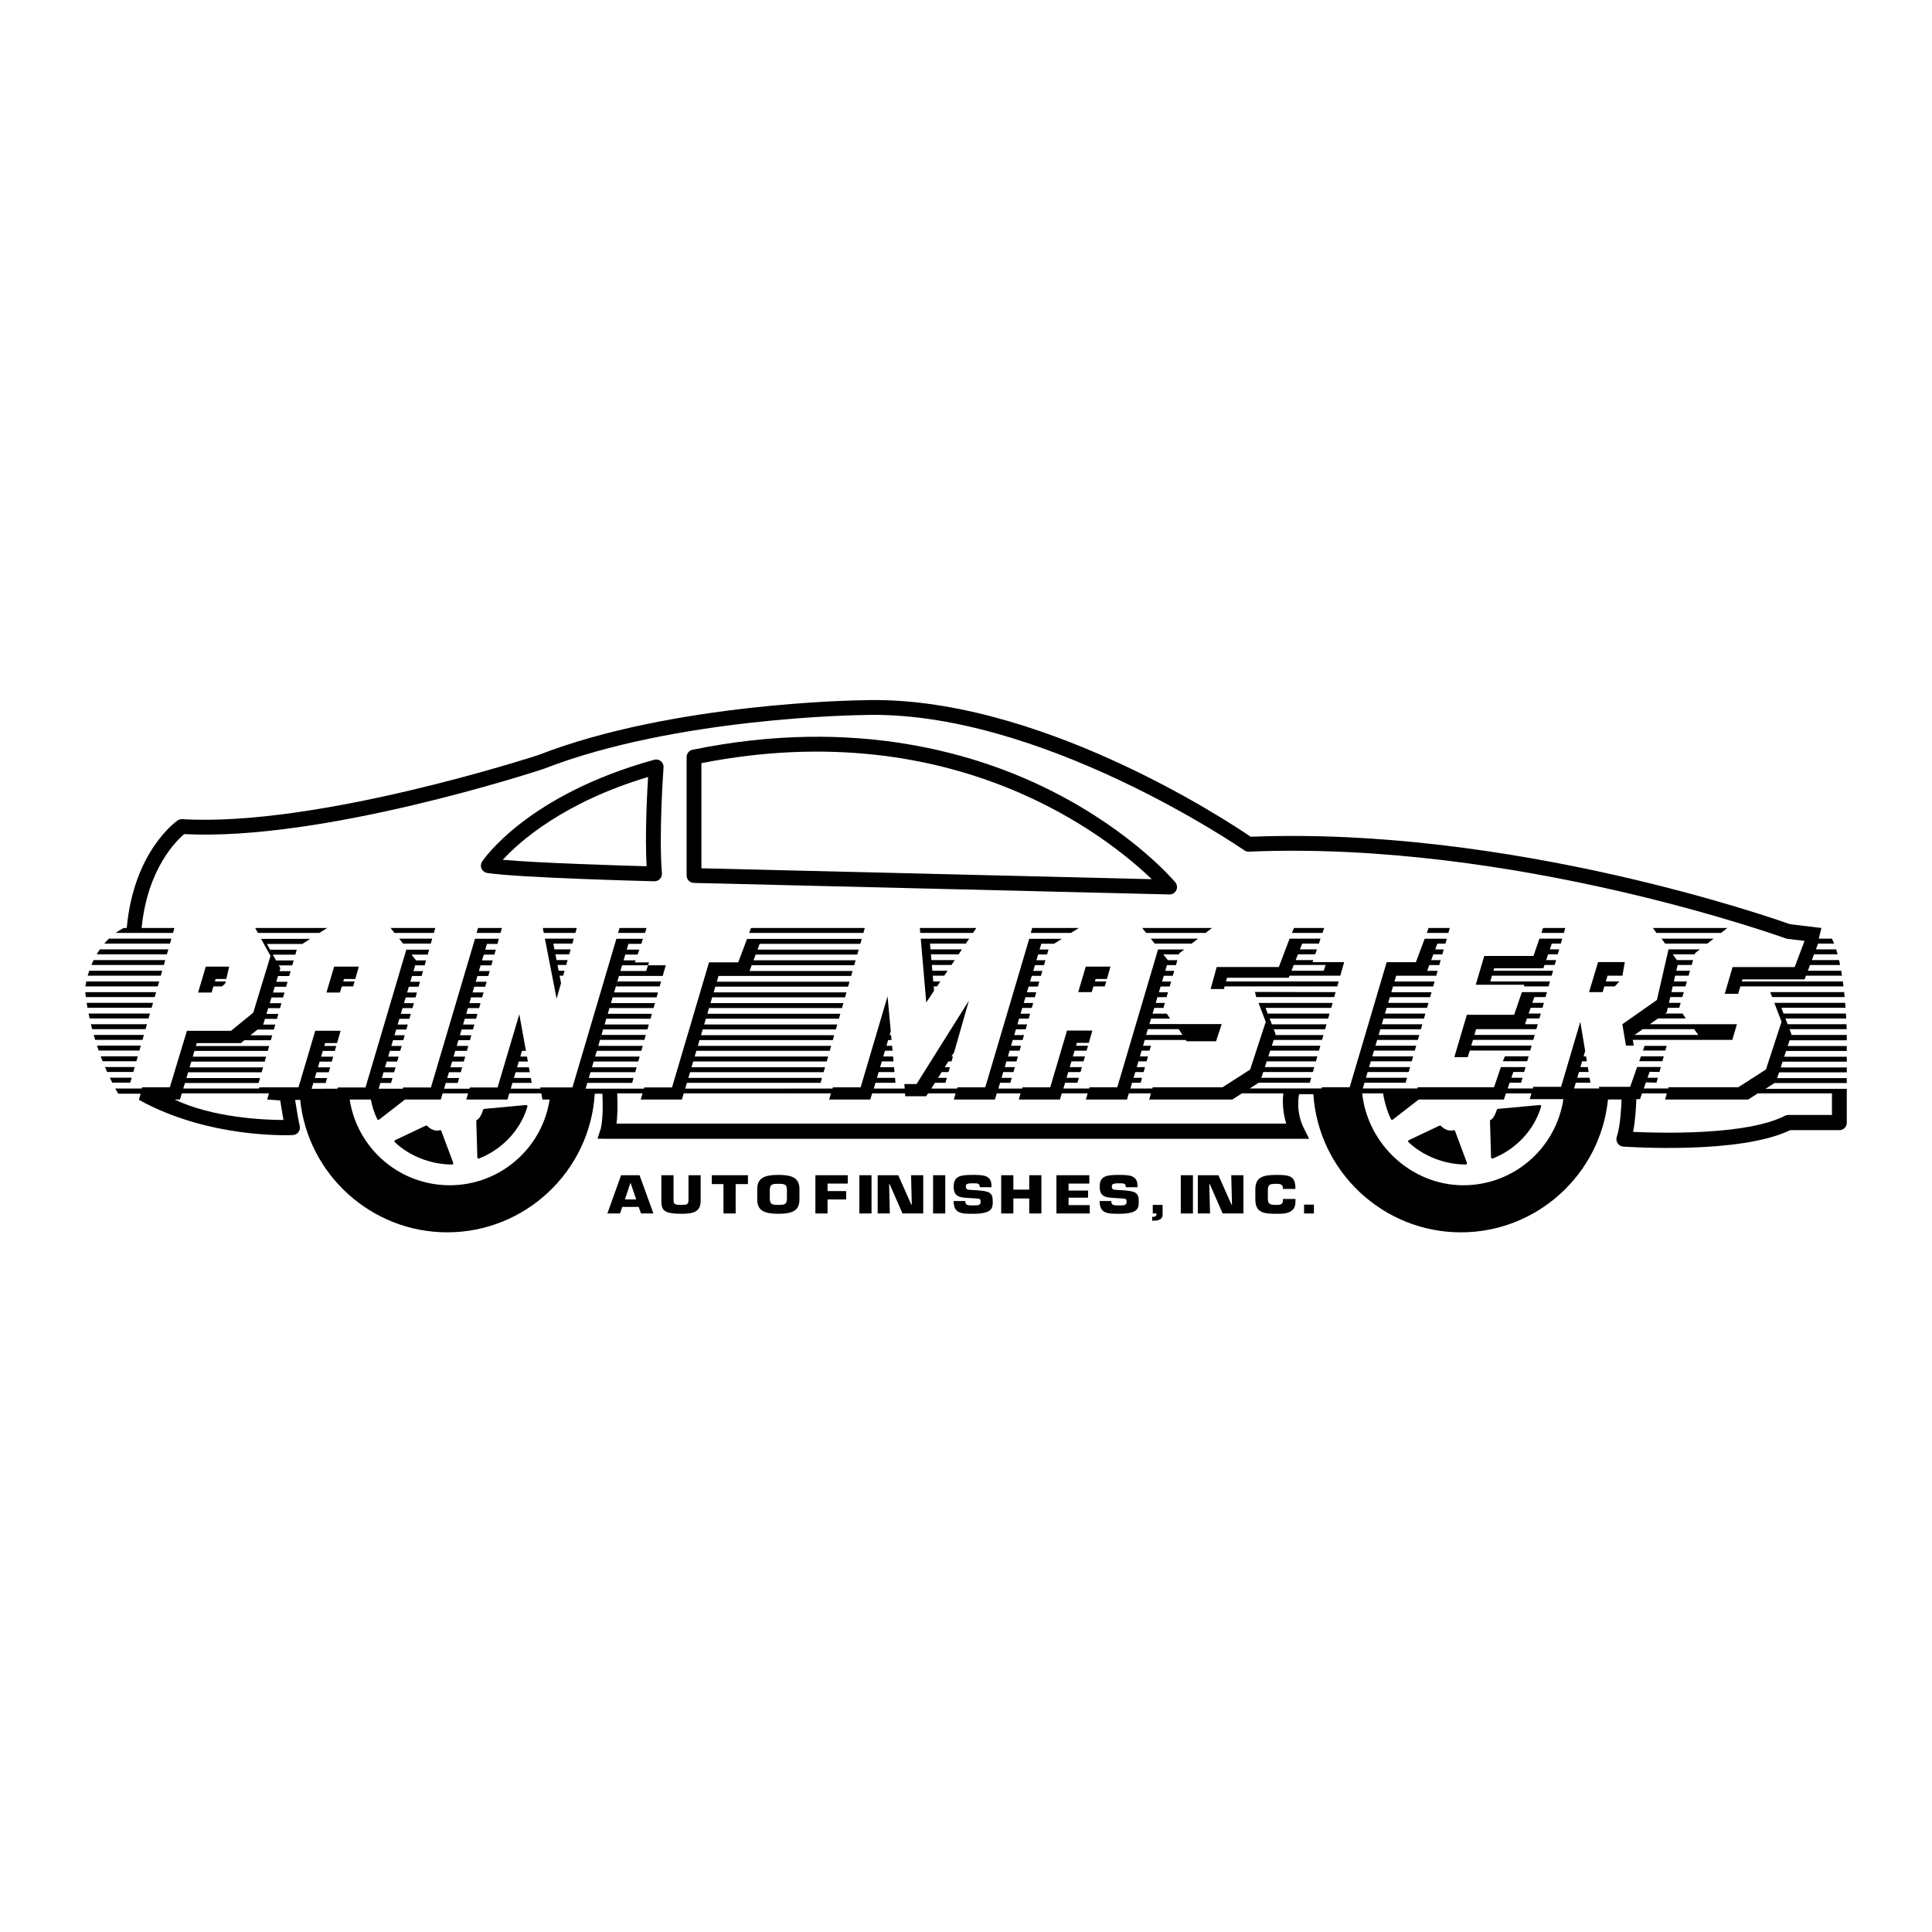 <?xml version="1.0" encoding="utf-8"?>
<!-- Generator: Adobe Illustrator 13.0.0, SVG Export Plug-In . SVG Version: 6.00 Build 14948)  -->
<!DOCTYPE svg PUBLIC "-//W3C//DTD SVG 1.0//EN" "http://www.w3.org/TR/2001/REC-SVG-20010904/DTD/svg10.dtd">
<svg version="1.0" id="Layer_1" xmlns="http://www.w3.org/2000/svg" xmlns:xlink="http://www.w3.org/1999/xlink" x="0px" y="0px"
	 width="192.756px" height="192.756px" viewBox="0 0 192.756 192.756" enable-background="new 0 0 192.756 192.756"
	 xml:space="preserve">
<g>
	<polygon fill-rule="evenodd" clip-rule="evenodd" fill="#FFFFFF" points="0,0 192.756,0 192.756,192.756 0,192.756 0,0 	"/>
	<path fill-rule="evenodd" clip-rule="evenodd" d="M184.252,103.748v-0.492h-5.547l0.026-0.082l-0.188-0.492h5.7
		c-0.007-0.168-0.014-0.332-0.021-0.494h-5.868l-0.22-0.574h6.06c-0.009-0.166-0.019-0.332-0.028-0.492h-6.22l-0.22-0.574h6.4
		c-0.013-0.168-0.024-0.332-0.038-0.494h-7.064l0.722,1.889l-1.56,4.762l-2.75,1.766h-6.967l-0.034,0.123h-2.435l0.213-0.607
		l1.056,0.031l0.136-0.492h-1.024l-0.008,0.006l0.211-0.6l0.98,0.02l0.136-0.5h-2.365l-0.693,1.979h-3.118l0.027,0.164h-2.504
		l0.17-0.576h1.457l-0.082-0.492h-1.229l0.17-0.574h0.965l-0.082-0.492h-0.736l0.17-0.574h0.472l-0.082-0.494h-0.244l0.156-0.529
		l-0.484-2.922l-1.92,6.49h-2.769l-0.046,0.164h-2.512l0.196-0.576h1.143l0.141-0.492h-1.114l0.197-0.574h1.081l0.141-0.492h-2.46
		l-0.688,2.012h-7.611l-0.035,0.123h-5.448l0.171-0.576h4.104l0.141-0.492h-4.1l0.17-0.574h4.094l0.141-0.492h-4.089l0.17-0.574
		h4.083l0.141-0.494h-4.078l0.171-0.574h4.072l0.141-0.492h-4.067l0.17-0.574h4.062l0.141-0.492h-4.057l0.17-0.574h4.051
		l0.141-0.494h-4.045l0.17-0.574h4.039l0.142-0.492h-4.035l0.17-0.574h4.029l0.141-0.494h-4.023l0.17-0.574h4.018l0.141-0.492
		h-4.013l0.17-0.574h4.007l0.141-0.492h-4.002l0.17-0.576h3.996l0.141-0.492h-1.045l0.215-0.575h0.994l0.142-0.492h-0.951
		l0.216-0.575h0.899l0.141-0.493h-0.855l0.216-0.575h0.804l0.141-0.492h-2.207l-0.877,2.339h-2.916l-3.692,12.479h-2.768
		l-0.035,0.123h-7.169l0.896-0.576h5.101l0.141-0.492h-4.979l0.188-0.574h4.954l0.141-0.492h-4.934l0.188-0.574h4.909l0.141-0.494
		h-4.889l0.188-0.574h4.865l0.141-0.492h-4.845l0.188-0.574h4.821l0.141-0.492h-4.8l0.026-0.082l-0.188-0.492h5.126l0.141-0.494
		h-5.454l-0.22-0.574h5.838l0.141-0.492h-6.167l-0.22-0.574h6.551l0.141-0.494h-7.395l0.723,1.889l-1.561,4.762l-2.75,1.766h-6.967
		l-0.033,0.123h-2.194l0.17-0.576h0.858l0.136-0.492h-0.849l0.171-0.574h0.836l0.136-0.492h-0.826l0.17-0.574h0.814l0.137-0.494
		h-0.806l0.17-0.574h0.794l0.136-0.492h-0.784l0.171-0.574h4.084l0.101,0.129h2.925l0.564-1.715h-7.213l0.17-0.549h1.888
		l-0.32-0.492h-1.422l0.171-0.574h0.915l0.144-0.494h-0.913l0.17-0.574h0.91l0.144-0.492h-0.908l0.17-0.574h0.905l0.144-0.492
		h-0.902l0.17-0.576h0.899l0.144-0.492h-0.897l0.17-0.575h0.895l0.144-0.492h-0.949l-0.455-0.575h1.571l0.036-0.123l0.483-0.37
		h-2.612l-4.069,13.751h-2.768l-0.035,0.123h-2.574l0.17-0.576h1.231l0.141-0.492h-1.227l0.17-0.574h1.222l0.141-0.492h-1.216
		l0.17-0.574h1.21l0.141-0.494h-1.205l0.17-0.574h1.199l0.141-0.492h-1.193l0.085-0.287h1.19l0.352-1.23h-2.527l-1.677,5.664h-2.768
		l-0.035,0.123h-2.369l0.171-0.576h1.025l0.141-0.492h-1.021l0.17-0.574h1.016l0.141-0.492h-1.011l0.171-0.574h1.004l0.141-0.494
		h-0.999l0.17-0.574h0.993l0.141-0.492h-0.988l0.171-0.574h0.981l0.141-0.492h-0.977l0.17-0.574h0.972l0.141-0.494h-0.966
		l0.17-0.574h0.96l0.141-0.492h-0.955l0.17-0.574h0.949l0.141-0.494h-0.944l0.171-0.574h0.938l0.141-0.492h-0.933l0.17-0.574h0.927
		l0.142-0.492h-0.922l0.17-0.576h0.916l0.141-0.492h-0.911l0.17-0.575h0.905l0.141-0.492h-0.899l0.17-0.575h0.894l0.141-0.493
		h-0.889l0.171-0.575h1.27l0.789-0.492h-3.263l-4.387,14.818h-2.768l-0.035,0.123h-2.578l0.361-0.576h1.044l0.141-0.492h-0.876
		l0.361-0.574h0.679l0.141-0.492h-0.511l0.36-0.574h0.314l0.141-0.494h-0.146l0.269-0.428l1.47-5.143l-5.222,8.32h-1.221
		l0.042,0.453h-3.089l0.17-0.576h1.995l-0.045-0.492h-1.804l0.17-0.574h1.581l-0.045-0.492h-1.39l0.17-0.574h1.167l-0.045-0.494
		h-0.977l0.17-0.574h0.754l-0.045-0.492h-0.562l0.17-0.574h0.34l-0.045-0.492h-0.149l0.114-0.387l-0.319-3.482l-2.687,9.082h-2.768
		l-0.035,0.123H68.359l0.17-0.576H81.87l0.141-0.492H68.675l0.17-0.574h13.33l0.141-0.492H68.991l0.17-0.574H82.48l0.14-0.494
		H69.307l0.17-0.574h13.308l0.141-0.492H69.623l0.17-0.574H83.09l0.141-0.492H69.938l0.17-0.574h13.286l0.141-0.494H70.254
		l0.17-0.574H83.7l0.141-0.492H70.57l0.17-0.574h13.265l0.141-0.494h-13.26l0.17-0.574H84.31l0.141-0.492h-13.25l0.17-0.574h13.244
		l0.141-0.492H71.517l0.17-0.576H84.92l0.141-0.492H74.778l0.216-0.575h10.231l0.141-0.492H75.178l0.215-0.575H85.53l0.141-0.493
		H75.578l0.216-0.575h10.042l0.141-0.492H74.532l-0.877,2.339h-2.916l-3.692,12.479h-2.768l-0.035,0.123h-5.817l0.17-0.576h4.474
		l0.141-0.492h-4.47l0.17-0.574h4.463l0.141-0.492h-4.458l0.17-0.574h4.453l0.141-0.494h-4.447l0.17-0.574h4.441l0.141-0.492h-4.437
		l0.485-1.641h4.42l0.141-0.494h-4.415l0.17-0.574H64.9l0.141-0.492h-4.404l0.17-0.574h4.398l0.141-0.494h-4.393l0.17-0.574h4.387
		l0.141-0.492h-4.382l0.485-1.643h4.366l0.305-1.066h-1.766l-0.196,0.575h-2.563l0.17-0.575h2.589l0.098-0.287h-1.405l0.07-0.205
		h-1.206l0.17-0.575h1.232l0.168-0.493h-1.254l0.17-0.575h1.28l0.168-0.506h-2.652l-4.385,14.832h-3.218l0.022,0.123h-2.96
		l0.17-0.576h1.923l-0.089-0.492h-1.688l0.17-0.574h1.413l-0.089-0.492H51.59l0.171-0.574h0.904l-0.089-0.494h-0.669l0.17-0.574
		h0.395l-0.66-3.654l-2.169,7.309h-2.768l-0.035,0.123h-2.534l0.17-0.576h1.191l0.141-0.492h-1.186l0.17-0.574h1.18l0.141-0.492
		h-1.175l0.17-0.574h1.169l0.141-0.494h-1.164l0.17-0.574h1.158l0.14-0.492h-1.153l0.17-0.574h1.147l0.141-0.492h-1.142l0.17-0.574
		h1.136l0.141-0.494h-1.131l0.17-0.574h1.125l0.141-0.492h-1.12l0.17-0.574h1.115l0.141-0.494h-1.11l0.17-0.574h1.104l0.141-0.492
		h-1.099l0.17-0.574h1.093l0.141-0.492h-1.087l0.17-0.576h1.082l0.141-0.492H47.78l0.17-0.575h1.071l0.141-0.492h-1.066l0.17-0.575
		h1.061l0.141-0.493h-1.055l0.17-0.575h1.049l0.141-0.513H47.39l-4.397,14.838h-2.768l-0.035,0.123H37.78l0.17-0.576h1.067
		l0.141-0.492h-1.062l0.17-0.574h1.057l0.141-0.492h-1.052l0.17-0.574h1.046l0.141-0.494h-1.041l0.17-0.574h1.035l0.141-0.492h-1.03
		l0.17-0.574h1.024l0.141-0.492h-1.019l0.17-0.574h1.013l0.141-0.494h-1.008l0.17-0.574h1.002l0.141-0.492h-0.997l0.17-0.574h0.991
		l0.141-0.494h-0.986l0.17-0.574h0.98l0.141-0.492h-0.976l0.17-0.574h0.969l0.141-0.492h-0.965l0.17-0.576h0.959l0.141-0.492h-0.954
		l0.17-0.575h0.948l0.141-0.492h-1l-0.454-0.575h1.618l0.141-0.495h-2.279l-4.071,13.753h-2.768l-0.035,0.123H31.09l0.17-0.576
		h1.231l0.141-0.492h-1.227l0.17-0.574h1.221l0.141-0.492h-1.216l0.17-0.574h1.21l0.141-0.494h-1.205l0.17-0.574h1.199l0.141-0.492
		h-1.194l0.085-0.287h1.191l0.352-1.23h-2.528l-1.542,5.211l-0.134,0.43h-3.879l-0.062,0.123h-7.553l0.17-0.553h7.348l0.141-0.492
		h-7.342l0.17-0.574h7.337l0.141-0.492h-7.332l0.17-0.574h7.326l0.141-0.494H19.23l0.17-0.574h7.315l0.141-0.492h-7.31l0.085-0.287
		h4.398l0.353-0.287h2.638l0.141-0.492h-2.174l0.705-0.574h1.633l0.141-0.494h-1.207l0.175-0.574h1.196l0.141-0.492h-1.187
		l0.175-0.574h1.177l0.141-0.494h-1.167l0.175-0.574h1.157l0.141-0.492h-1.147l0.175-0.574h1.137l0.141-0.492h-1.128l0.175-0.576
		h1.117l0.141-0.492h-1.108l0.088-0.288l-0.16-0.287h1.344l0.141-0.492h-1.758l-0.319-0.575h2.242l0.141-0.493h-2.656l-0.319-0.575
		h3.527l0.789-0.513h-4.913l0.022,0.021l0.935,1.683l-1.724,5.665l-2.217,1.807h-4.398l-1.707,5.633h-2.755l-0.046,0.123h-2.646
		c0.096,0.174,0.195,0.35,0.297,0.523h2.237l-0.176,0.615l0.051,0.02c6.99,3.857,15.002,3.504,15.312,3.488
		c0.221-0.01,0.427-0.117,0.559-0.295c0.133-0.178,0.178-0.406,0.125-0.621c-0.12-0.477-0.354-1.924-0.459-2.592h0.506
		c0.774,7.453,7.108,13.213,14.669,13.213c7.779,0,14.243-6.074,14.722-13.828h0.762c0.125,2.553-0.172,3.506-0.175,3.516
		l-0.316,0.969c-0.003,0.01,1.015,0.01,1.015,0.01h68.792h1.195l-0.534-1.068c-0.852-1.703-0.473-3.367-0.47-3.383h1.425
		c0.503,7.727,6.969,13.785,14.72,13.785c7.586,0,13.919-5.775,14.674-13.254h1.355c-0.026,0.793-0.125,2.676-0.476,3.727
		c-0.072,0.217-0.04,0.455,0.087,0.645c0.126,0.189,0.334,0.311,0.562,0.326c0.479,0.035,11.667,0.789,16.644-1.639h4.916
		c0.408,0,0.739-0.332,0.739-0.74v-1.744v-1.148v-0.492h-8.104l0.896-0.576h7.208v-0.492h-6.946l0.188-0.574h6.758v-0.492h-6.596
		l0.188-0.574h6.408v-0.494h-6.247l0.188-0.574h6.059v-0.492h-5.897l0.188-0.574H184.252L184.252,103.748z"/>
	<polygon fill-rule="evenodd" clip-rule="evenodd" points="160.388,97.344 160.215,97.92 161.56,97.92 161.111,98.412 
		160.067,98.412 159.895,98.986 158.539,98.986 159.441,95.986 162.107,95.986 161.87,97.344 160.388,97.344 	"/>
	<polygon fill-rule="evenodd" clip-rule="evenodd" points="171.708,93.076 165.261,93.076 164.91,92.583 172.341,92.583 
		171.708,93.076 	"/>
	<polygon fill-rule="evenodd" clip-rule="evenodd" points="170.339,94.143 166.129,94.143 165.778,93.651 170.971,93.651 
		170.339,94.143 	"/>
	<polygon fill-rule="evenodd" clip-rule="evenodd" points="165.858,105.875 163.546,105.875 163.715,105.389 165.994,105.389 
		165.858,105.875 	"/>
	<polygon fill-rule="evenodd" clip-rule="evenodd" points="166.152,104.814 163.919,104.814 164.078,104.344 166.289,104.344 
		166.152,104.814 	"/>
	<polygon fill-rule="evenodd" clip-rule="evenodd" points="156.168,92.583 156.027,93.076 153.783,93.076 153.951,92.583 
		156.168,92.583 	"/>
	<polygon fill-rule="evenodd" clip-rule="evenodd" points="153.586,93.651 155.863,93.651 155.723,94.143 154.824,94.143 
		154.627,94.718 155.558,94.718 155.417,95.21 154.459,95.21 154.262,95.785 155.253,95.785 155.112,96.277 154.093,96.277 
		153.98,96.606 149.071,96.606 148.999,96.852 154.948,96.852 154.808,97.344 148.853,97.344 148.683,97.92 154.644,97.92 
		154.503,98.412 152.036,98.412 152.093,98.248 147.236,98.248 148.087,95.375 152.996,95.375 153.586,93.651 	"/>
	<polygon fill-rule="evenodd" clip-rule="evenodd" points="146.434,105.471 145.099,105.471 146.35,101.244 151.066,101.244 
		151.84,98.986 154.338,98.986 154.197,99.479 153.078,99.479 152.881,100.053 154.033,100.053 153.893,100.547 152.712,100.547 
		152.516,101.121 153.729,101.121 153.588,101.613 152.347,101.613 152.15,102.188 153.424,102.188 153.283,102.682 
		147.274,102.682 147.104,103.256 153.119,103.256 152.978,103.748 146.958,103.748 146.788,104.322 152.813,104.322 
		152.673,104.814 146.643,104.814 146.434,105.471 	"/>
	<polygon fill-rule="evenodd" clip-rule="evenodd" points="150.143,105.389 152.509,105.389 152.368,105.883 149.941,105.883 
		150.143,105.389 	"/>
	<polygon fill-rule="evenodd" clip-rule="evenodd" points="144.505,93.076 142.35,93.076 142.534,92.583 144.646,92.583 
		144.505,93.076 	"/>
	<path fill-rule="evenodd" clip-rule="evenodd" fill="#FFFFFF" d="M36.996,109.699c0.132,0.682,0.348,1.352,0.641,1.961
		c0.032,0.066,0.127,0.09,0.187,0.043l2.584-2.004h3.571l0.183-0.615h2.539l-0.176,0.615h4.105l0.183-0.615h3.195l0.111,0.615h0.718
		c-0.345,2.254-1.442,4.324-3.136,5.885c-1.868,1.721-4.296,2.67-6.838,2.67c-2.518,0-4.93-0.934-6.791-2.627
		c-1.718-1.564-2.835-3.652-3.185-5.928H36.996L36.996,109.699z"/>
	<path fill-rule="evenodd" clip-rule="evenodd" fill="#FFFFFF" d="M152.835,115.584c-1.867,1.721-4.296,2.67-6.838,2.67
		c-5.115,0-9.53-4.021-10.093-9.17h2.091c0.115,0.824,0.418,1.828,0.778,2.576c0.032,0.066,0.128,0.09,0.187,0.043l2.584-2.004
		h8.496l0.211-0.615h2.539l-0.164,0.574h3.352C155.64,111.928,154.539,114.014,152.835,115.584L152.835,115.584z"/>
	<polygon fill-rule="evenodd" clip-rule="evenodd" points="22.865,96.442 22.578,97.674 21.514,97.674 21.441,97.92 22.542,97.92 
		22.45,98.141 22.146,98.412 21.295,98.412 21.113,99.027 19.764,99.027 20.529,96.442 22.865,96.442 	"/>
	<polygon fill-rule="evenodd" clip-rule="evenodd" points="35.798,96.442 35.447,97.674 34.32,97.674 34.248,97.92 35.376,97.92 
		35.235,98.412 34.102,98.412 33.92,99.027 32.57,99.027 33.335,96.442 35.798,96.442 	"/>
	<polygon fill-rule="evenodd" clip-rule="evenodd" points="97.41,92.583 97.079,93.076 91.815,93.076 91.772,92.583 97.41,92.583 	
		"/>
	<polygon fill-rule="evenodd" clip-rule="evenodd" points="96.692,93.651 96.361,94.143 92.786,94.143 92.835,94.718 95.975,94.718 
		95.643,95.21 92.878,95.21 92.927,95.785 95.257,95.785 94.925,96.277 92.97,96.277 93.019,96.852 94.539,96.852 94.207,97.344 
		93.062,97.344 93.111,97.92 93.821,97.92 93.489,98.412 93.154,98.412 93.191,98.854 92.412,100.012 91.864,93.651 96.692,93.651 	
		"/>
	<polygon fill-rule="evenodd" clip-rule="evenodd" points="86.141,93.076 74.747,93.076 74.932,92.583 86.281,92.583 86.141,93.076 
			"/>
	<polygon fill-rule="evenodd" clip-rule="evenodd" points="64.345,93.076 61.668,93.076 61.813,92.583 64.513,92.583 64.345,93.076 
			"/>
	<polygon fill-rule="evenodd" clip-rule="evenodd" points="61.584,97.92 65.956,97.92 65.815,98.412 61.438,98.412 61.584,97.92 	
		"/>
	<polygon fill-rule="evenodd" clip-rule="evenodd" points="54.252,93.076 54.157,92.583 57.547,92.583 57.406,93.076 54.252,93.076 
			"/>
	<polygon fill-rule="evenodd" clip-rule="evenodd" points="60.005,103.256 64.431,103.256 64.29,103.748 59.859,103.748 
		60.005,103.256 	"/>
	<polygon fill-rule="evenodd" clip-rule="evenodd" points="25.731,93.076 25.458,92.583 32.649,92.583 31.861,93.076 25.731,93.076 
			"/>
	<polygon fill-rule="evenodd" clip-rule="evenodd" points="49.936,93.076 47.548,93.076 47.694,92.583 50.076,92.583 49.936,93.076 
			"/>
	<polygon fill-rule="evenodd" clip-rule="evenodd" points="39.358,93.076 38.969,92.583 43.427,92.583 43.287,93.076 39.358,93.076 
			"/>
	<polygon fill-rule="evenodd" clip-rule="evenodd" points="40.214,94.143 39.824,93.651 43.123,93.651 42.981,94.143 40.214,94.143 
			"/>
	<polygon fill-rule="evenodd" clip-rule="evenodd" points="57.101,94.143 55.206,94.143 55.317,94.718 56.937,94.718 56.796,95.21 
		55.414,95.21 55.526,95.785 56.632,95.785 56.491,96.277 55.622,96.277 55.734,96.852 56.327,96.852 56.187,97.344 55.83,97.344 
		55.975,98.086 55.532,99.637 54.365,93.651 57.242,93.651 57.101,94.143 	"/>
	<polygon fill-rule="evenodd" clip-rule="evenodd" points="107.64,92.583 106.852,93.076 102.839,93.076 102.984,92.583 
		107.64,92.583 	"/>
	<polygon fill-rule="evenodd" clip-rule="evenodd" points="110.789,96.442 110.438,97.674 109.311,97.674 109.238,97.92 
		110.367,97.92 110.226,98.412 109.092,98.412 108.922,98.986 107.573,98.986 108.326,96.442 110.789,96.442 	"/>
	<polygon fill-rule="evenodd" clip-rule="evenodd" points="114.349,93.076 113.959,92.583 120.931,92.583 120.286,93.076 
		114.349,93.076 	"/>
	<polygon fill-rule="evenodd" clip-rule="evenodd" points="115.204,94.143 114.814,93.651 119.535,93.651 118.891,94.143 
		115.204,94.143 	"/>
	<polygon fill-rule="evenodd" clip-rule="evenodd" points="131.947,93.076 128.896,93.076 129.098,92.583 132.115,92.583 
		131.947,93.076 	"/>
	<polygon fill-rule="evenodd" clip-rule="evenodd" points="133.253,98.986 133.112,99.479 125.333,99.479 125.207,98.967 
		133.253,98.986 	"/>
	<polygon fill-rule="evenodd" clip-rule="evenodd" points="173.294,102.188 164.6,102.188 165.418,101.613 168.194,101.613 
		167.873,101.121 166.119,101.121 166.295,100.998 166.398,100.547 167.538,100.547 167.682,100.053 166.511,100.053 
		166.643,99.479 167.849,99.479 167.991,98.986 166.756,98.986 166.888,98.412 168.159,98.412 168.303,97.92 167.001,97.92 
		167.133,97.344 168.47,97.344 168.613,96.852 167.246,96.852 167.378,96.277 168.78,96.277 168.924,95.785 167.298,95.785 
		166.889,95.21 169.091,95.21 169.127,95.087 169.601,94.718 166.43,94.718 166.459,94.759 165.31,99.766 161.861,102.188 
		162.224,104.322 163,104.322 162.902,103.748 172.832,103.748 173.294,102.188 	"/>
	<polygon fill-rule="evenodd" clip-rule="evenodd" fill="#FFFFFF" points="163.08,103.256 163.898,102.682 169.025,102.682 
		169.446,103.256 163.08,103.256 	"/>
	<polygon fill-rule="evenodd" clip-rule="evenodd" points="131.024,95.785 129.3,95.785 129.26,95.811 129.496,95.21 131.22,95.21 
		131.388,94.718 129.69,94.718 129.918,94.143 131.584,94.143 131.752,93.651 128.662,93.651 127.588,96.483 121.391,96.483 
		120.782,98.678 122.127,98.678 122.172,98.412 133.417,98.412 133.558,97.92 122.315,97.92 122.422,97.549 128.573,97.549 
		128.654,97.344 133.722,97.344 134.108,95.99 130.954,95.99 131.024,95.785 	"/>
	<polygon fill-rule="evenodd" clip-rule="evenodd" fill="#FFFFFF" points="132.262,96.277 132.065,96.852 128.849,96.852 
		129.075,96.277 132.262,96.277 	"/>
	<path fill-rule="evenodd" clip-rule="evenodd" d="M104.999,78.954c-7.37-3.742-19.582-7.5-35.906-4.149
		c-0.343,0.07-0.59,0.373-0.59,0.724V87.35c0,0.401,0.32,0.729,0.721,0.739l47.449,1.149c0.29,0.007,0.558-0.157,0.684-0.418
		c0.126-0.262,0.087-0.573-0.1-0.795C117.087,87.822,113.004,83.019,104.999,78.954L104.999,78.954z"/>
	<path fill-rule="evenodd" clip-rule="evenodd" fill="#FFFFFF" d="M114.909,87.717L69.98,86.629V76.138
		C95.308,71.18,110.654,83.616,114.909,87.717L114.909,87.717z"/>
	<path fill-rule="evenodd" clip-rule="evenodd" d="M65.935,75.943c-0.186-0.153-0.434-0.206-0.666-0.141
		c-12.599,3.48-16.984,9.882-17.165,10.153c-0.14,0.21-0.164,0.478-0.061,0.709c0.103,0.231,0.316,0.394,0.566,0.432
		c3.292,0.494,16.129,0.815,16.674,0.829c0.209,0.005,0.411-0.079,0.555-0.231c0.144-0.152,0.217-0.358,0.2-0.567
		c-0.32-4,0.16-10.493,0.164-10.558C66.221,76.33,66.121,76.096,65.935,75.943L65.935,75.943z"/>
	<path fill-rule="evenodd" clip-rule="evenodd" fill="#FFFFFF" d="M64.659,77.517c-0.115,1.866-0.311,5.821-0.147,8.909
		c-2.563-0.07-10.564-0.31-14.352-0.644C51.833,83.964,56.209,80.052,64.659,77.517L64.659,77.517z"/>
	<path fill-rule="evenodd" clip-rule="evenodd" d="M44.032,112.838c-0.024-0.064-0.094-0.096-0.158-0.072
		c-0.024,0.008-0.617,0.205-1.256-0.434c-0.036-0.037-0.092-0.047-0.14-0.025l-3.057,1.447c-0.074,0.033-0.091,0.145-0.032,0.199
		c1.472,1.395,3.601,2.227,5.699,2.23c-0.002,0-0.003,0.002-0.005,0.002c0,0,0.006,0,0.023-0.002c0.018,0,0.023,0,0.023,0
		c-0.004,0-0.008-0.002-0.012-0.002c0.075-0.01,0.128-0.092,0.102-0.164L44.032,112.838L44.032,112.838z"/>
	<path fill-rule="evenodd" clip-rule="evenodd" d="M52.621,110.404c-0.679,2.316-2.483,4.254-4.828,5.18
		c-0.074,0.029-0.166-0.029-0.168-0.109l-0.106-3.637c-0.001-0.055,0.037-0.105,0.089-0.123c0.003,0,0.319-0.115,0.594-0.994
		c0.015-0.049,0.056-0.082,0.106-0.088l4.184-0.385C52.572,110.24,52.644,110.326,52.621,110.404L52.621,110.404z"/>
	<path fill-rule="evenodd" clip-rule="evenodd" d="M145.169,112.838c-0.024-0.064-0.095-0.096-0.158-0.072
		c-0.023,0.008-0.616,0.205-1.256-0.434c-0.036-0.037-0.093-0.047-0.14-0.025l-3.057,1.447c-0.073,0.033-0.091,0.145-0.032,0.199
		c1.472,1.395,3.602,2.227,5.699,2.23c-0.002,0-0.004,0.002-0.006,0.002c0.001,0,0.007,0,0.023-0.002
		c0.018,0,0.016-0.002,0.011-0.002c0.074-0.01,0.128-0.092,0.102-0.164L145.169,112.838L145.169,112.838z"/>
	<path fill-rule="evenodd" clip-rule="evenodd" d="M153.757,110.404c-0.679,2.316-2.483,4.254-4.827,5.18
		c-0.074,0.029-0.166-0.029-0.168-0.109l-0.106-3.637c-0.002-0.055,0.037-0.105,0.089-0.123c0.003,0,0.318-0.115,0.594-0.994
		c0.015-0.049,0.057-0.082,0.106-0.088l4.184-0.385C153.709,110.24,153.78,110.326,153.757,110.404L153.757,110.404z"/>
	<path fill-rule="evenodd" clip-rule="evenodd" d="M183.989,98.986c0.017,0.16,0.033,0.324,0.05,0.492h-7.234l-0.188-0.492H183.989
		L183.989,98.986z"/>
	<path fill-rule="evenodd" clip-rule="evenodd" d="M10.868,93.651h6.231l-0.141,0.492h-6.554
		C10.56,93.961,10.715,93.798,10.868,93.651L10.868,93.651z"/>
	<path fill-rule="evenodd" clip-rule="evenodd" d="M9.647,95.21c0.103-0.174,0.208-0.339,0.315-0.493h6.833l-0.141,0.493H9.647
		L9.647,95.21z"/>
	<path fill-rule="evenodd" clip-rule="evenodd" d="M9.117,96.277c0.071-0.171,0.146-0.334,0.222-0.492h7.15l-0.141,0.492H9.117
		L9.117,96.277z"/>
	<path fill-rule="evenodd" clip-rule="evenodd" d="M8.752,97.344c0.047-0.17,0.099-0.332,0.152-0.492h7.28l-0.141,0.492H8.752
		L8.752,97.344z"/>
	<path fill-rule="evenodd" clip-rule="evenodd" d="M8.516,98.412c0.029-0.17,0.061-0.334,0.096-0.492h7.268l-0.141,0.492H8.516
		L8.516,98.412z"/>
	<path fill-rule="evenodd" clip-rule="evenodd" d="M8.563,99.479c-0.026-0.197-0.045-0.363-0.059-0.492h7.071l-0.141,0.492H8.563
		L8.563,99.479z"/>
	<path fill-rule="evenodd" clip-rule="evenodd" d="M8.729,100.547c-0.031-0.174-0.058-0.34-0.083-0.494h6.623l-0.141,0.494H8.729
		L8.729,100.547z"/>
	<path fill-rule="evenodd" clip-rule="evenodd" d="M8.94,101.613c-0.037-0.17-0.071-0.334-0.103-0.492h6.127l-0.141,0.492H8.94
		L8.94,101.613z"/>
	<path fill-rule="evenodd" clip-rule="evenodd" d="M9.196,102.682c-0.043-0.168-0.084-0.334-0.123-0.494h5.587l-0.141,0.494H9.196
		L9.196,102.682z"/>
	<path fill-rule="evenodd" clip-rule="evenodd" d="M9.495,103.748c-0.05-0.166-0.099-0.332-0.144-0.492h5.004l-0.141,0.492H9.495
		L9.495,103.748z"/>
	<path fill-rule="evenodd" clip-rule="evenodd" d="M9.841,104.814c-0.058-0.166-0.113-0.33-0.166-0.492h4.375l-0.141,0.492H9.841
		L9.841,104.814z"/>
	<path fill-rule="evenodd" clip-rule="evenodd" d="M10.237,105.883c-0.065-0.166-0.128-0.33-0.189-0.494h3.698l-0.141,0.494H10.237
		L10.237,105.883z"/>
	<path fill-rule="evenodd" clip-rule="evenodd" d="M10.688,106.949c-0.074-0.164-0.146-0.328-0.216-0.492h2.968l-0.141,0.492H10.688
		L10.688,106.949z"/>
	<path fill-rule="evenodd" clip-rule="evenodd" d="M11.204,108.016c-0.084-0.164-0.167-0.328-0.246-0.492h2.177l-0.141,0.492H11.204
		L11.204,108.016z"/>
	<path fill-rule="evenodd" clip-rule="evenodd" d="M11.547,93.076c0.343-0.251,0.63-0.408,0.805-0.493h0.294
		c0.69-7.618,4.895-10.603,5.074-10.726c0.135-0.094,0.299-0.139,0.463-0.129c13.365,0.795,34.928-6.202,35.542-6.403
		c13.433-5.234,32.069-5.458,32.236-5.459c17.351-0.631,36.526,12.05,38.827,13.618c25.966-1.042,52.169,8.141,53.806,8.725
		l3.129,0.375l-0.261,1.067h1.308c0.072,0.143,0.146,0.306,0.22,0.492h-1.602l-0.216,0.575h2.021
		c0.049,0.153,0.098,0.317,0.146,0.493h-2.352l-0.217,0.575h2.712c0.036,0.156,0.071,0.32,0.106,0.492h-3.003l-0.217,0.575h3.327
		c0.028,0.158,0.055,0.322,0.081,0.492h-3.594l-0.139,0.371h-6.198l-0.06,0.205h10.074c0.021,0.158,0.043,0.322,0.063,0.492h-10.281
		l-0.228,0.738h-1.334l0.78-2.667h6.197l0.983-2.612l-1.707-0.205c-0.057-0.007-0.112-0.02-0.166-0.04
		c-0.268-0.098-27.104-9.787-53.566-8.657c-0.162,0.007-0.321-0.04-0.454-0.132c-0.203-0.141-20.534-14.135-38.154-13.495
		c-0.184,0.001-18.576,0.225-31.753,5.367c-0.013,0.005-0.025,0.01-0.037,0.014c-0.899,0.296-22.043,7.204-35.826,6.494
		c-0.762,0.64-3.67,3.449-4.247,9.366h3.272l-0.141,0.493H11.547L11.547,93.076z"/>
	<polygon fill-rule="evenodd" clip-rule="evenodd" fill="#FFFFFF" points="114.52,102.682 117.601,102.682 117.976,103.256 
		114.35,103.256 114.52,102.682 	"/>
	<path fill-rule="evenodd" clip-rule="evenodd" fill="#FFFFFF" d="M17.415,109.699h0.541l0.183-0.615h8.695l-0.176,0.615
		l1.301,0.092c0.01,0.062,0.169,1.1,0.323,1.951C26.285,111.734,21.232,111.518,17.415,109.699L17.415,109.699z"/>
	<path fill-rule="evenodd" clip-rule="evenodd" fill="#FFFFFF" d="M61.513,112.1c0.077-0.633,0.131-1.607,0.065-3.016h2.525
		l-0.176,0.615h4.105l0.182-0.615h14.688l-0.176,0.615h4.104l0.182-0.615h3.28l0.026,0.287h2.093l0.181-0.287h2.746l-0.176,0.615
		h4.104l0.183-0.615h2.374l-0.176,0.615h4.104l0.183-0.615h2.579l-0.176,0.615h4.104l0.182-0.615h2.205l-0.17,0.615h8.291
		l0.959-0.615h4.134c-0.061,0.459-0.143,1.641,0.284,3.016H61.513L61.513,112.1z"/>
	<path fill-rule="evenodd" clip-rule="evenodd" fill="#FFFFFF" d="M182.774,109.084v2.154h-4.351c-0.118,0-0.234,0.029-0.34,0.082
		c-3.782,1.957-12.372,1.738-15.146,1.609c0.231-1.195,0.301-2.621,0.32-3.271h0.368l0.202-0.576l0.001,0.002h2.47l-0.169,0.615
		h8.291l0.959-0.615H182.774L182.774,109.084z"/>
	<polygon fill-rule="evenodd" clip-rule="evenodd" points="62.085,120.412 61.861,121.068 60.599,121.068 61.964,117.252 
		63.809,117.252 65.192,121.068 63.955,121.068 63.718,120.412 62.085,120.412 	"/>
	<polygon fill-rule="evenodd" clip-rule="evenodd" fill="#FFFFFF" points="62.911,118.016 62.898,118.016 62.346,119.67 
		63.475,119.67 62.911,118.016 	"/>
	<path fill-rule="evenodd" clip-rule="evenodd" d="M69.904,117.252v2.545c0,1.018-0.57,1.303-1.905,1.303
		c-1.82,0-2.014-0.387-2.014-1.303v-2.545h1.213v2.523c0,0.434,0.292,0.438,0.801,0.438c0.516,0,0.692-0.035,0.692-0.482v-2.479
		H69.904L69.904,117.252z"/>
	<polygon fill-rule="evenodd" clip-rule="evenodd" points="73.396,121.068 72.182,121.068 72.182,118.137 71.017,118.137 
		71.017,117.252 74.621,117.252 74.621,118.137 73.396,118.137 73.396,121.068 	"/>
	<path fill-rule="evenodd" clip-rule="evenodd" d="M75.55,119.699v-1.078c0-1.176,0.874-1.4,2.106-1.4s2.105,0.225,2.105,1.4v1.078
		c0,1.176-0.874,1.4-2.105,1.4S75.55,120.875,75.55,119.699L75.55,119.699z"/>
	<path fill-rule="evenodd" clip-rule="evenodd" fill="#FFFFFF" d="M78.512,119.588v-0.859c0-0.566-0.225-0.621-0.855-0.621
		c-0.631,0-0.837,0.055-0.855,0.621v0.859c0.018,0.57,0.224,0.625,0.855,0.625C78.287,120.213,78.512,120.158,78.512,119.588
		L78.512,119.588z"/>
	<polygon fill-rule="evenodd" clip-rule="evenodd" points="82.565,118.834 84.422,118.834 84.422,119.67 82.565,119.67 
		82.565,121.068 81.352,121.068 81.352,117.252 84.58,117.252 84.58,118.086 82.565,118.086 82.565,118.834 	"/>
	<polygon fill-rule="evenodd" clip-rule="evenodd" points="86.952,121.068 85.738,121.068 85.738,117.252 86.952,117.252 
		86.952,121.068 	"/>
	<polygon fill-rule="evenodd" clip-rule="evenodd" points="88.779,121.068 87.566,121.068 87.566,117.252 89.617,117.252 
		90.921,120.184 90.97,120.184 90.897,117.252 92.111,117.252 92.111,121.068 90.042,121.068 88.755,118.137 88.707,118.137 
		88.779,121.068 	"/>
	<polygon fill-rule="evenodd" clip-rule="evenodd" points="94.307,121.068 93.093,121.068 93.093,117.252 94.307,117.252 
		94.307,121.068 	"/>
	<path fill-rule="evenodd" clip-rule="evenodd" d="M97.365,118.748c1.347,0.082,1.681,0.225,1.681,1.1
		c0,0.631,0.03,1.252-1.972,1.252c-1.159,0-1.93-0.02-1.93-1.271h1.165c0,0.396,0.17,0.438,0.765,0.438
		c0.57,0,0.758-0.031,0.758-0.352c0-0.332-0.066-0.326-0.637-0.357l-0.267-0.016c-1.123-0.064-1.778-0.061-1.778-1.154
		s0.735-1.166,1.924-1.166c0.995,0,1.845,0.016,1.845,1.068v0.158h-1.165c0-0.391-0.194-0.391-0.68-0.391
		c-0.655,0-0.71,0.111-0.71,0.324c0,0.307,0.176,0.316,0.498,0.336L97.365,118.748L97.365,118.748z"/>
	<polygon fill-rule="evenodd" clip-rule="evenodd" points="103.9,121.068 102.687,121.068 102.687,119.572 101.103,119.572 
		101.103,121.068 99.889,121.068 99.889,117.252 101.103,117.252 101.103,118.688 102.687,118.688 102.687,117.252 103.9,117.252 
		103.9,121.068 	"/>
	<polygon fill-rule="evenodd" clip-rule="evenodd" points="106.612,118.783 108.555,118.783 108.555,119.492 106.612,119.492 
		106.612,120.234 108.725,120.234 108.725,121.068 105.399,121.068 105.399,117.252 108.682,117.252 108.682,118.086 
		106.612,118.086 106.612,118.783 	"/>
	<path fill-rule="evenodd" clip-rule="evenodd" d="M111.931,118.748c1.347,0.082,1.681,0.225,1.681,1.1
		c0,0.631,0.03,1.252-1.972,1.252c-1.159,0-1.93-0.02-1.93-1.271h1.165c0,0.396,0.17,0.438,0.765,0.438
		c0.57,0,0.758-0.031,0.758-0.352c0-0.332-0.066-0.326-0.637-0.357l-0.268-0.016c-1.122-0.064-1.777-0.061-1.777-1.154
		s0.734-1.166,1.924-1.166c0.994,0,1.845,0.016,1.845,1.068v0.158h-1.165c0-0.391-0.194-0.391-0.68-0.391
		c-0.655,0-0.711,0.111-0.711,0.324c0,0.307,0.177,0.316,0.498,0.336L111.931,118.748L111.931,118.748z"/>
	<path fill-rule="evenodd" clip-rule="evenodd" d="M115.994,120.213v0.855c0.019,0.525-0.212,0.729-1.043,0.723v-0.381
		c0.346-0.006,0.437-0.086,0.437-0.342h-0.376v-0.855H115.994L115.994,120.213z"/>
	<polygon fill-rule="evenodd" clip-rule="evenodd" points="119.02,121.068 117.806,121.068 117.806,117.252 119.02,117.252 
		119.02,121.068 	"/>
	<polygon fill-rule="evenodd" clip-rule="evenodd" points="120.725,121.068 119.511,121.068 119.511,117.252 121.562,117.252 
		122.866,120.184 122.915,120.184 122.842,117.252 124.056,117.252 124.056,121.068 121.986,121.068 120.7,118.137 120.651,118.137 
		120.725,121.068 	"/>
	<path fill-rule="evenodd" clip-rule="evenodd" d="M129.248,119.623v0.111c0,0.418-0.006,0.795-0.418,1.086
		c-0.413,0.285-0.917,0.279-1.444,0.279c-1.238,0-2.142-0.051-2.142-1.445v-0.988c0-1.262,0.807-1.445,2.142-1.445
		c1.25,0,1.832,0.107,1.856,1.252v0.148h-1.25v-0.148c-0.042-0.34-0.327-0.365-0.74-0.365c-0.691,0-0.759,0.178-0.759,0.723v0.596
		c0,0.568,0.03,0.787,0.759,0.787c0.504,0,0.746-0.029,0.746-0.479v-0.111H129.248L129.248,119.623z"/>
	<polygon fill-rule="evenodd" clip-rule="evenodd" points="131.091,121.068 130.107,121.068 130.107,120.184 131.091,120.184 
		131.091,121.068 	"/>
</g>
</svg>
